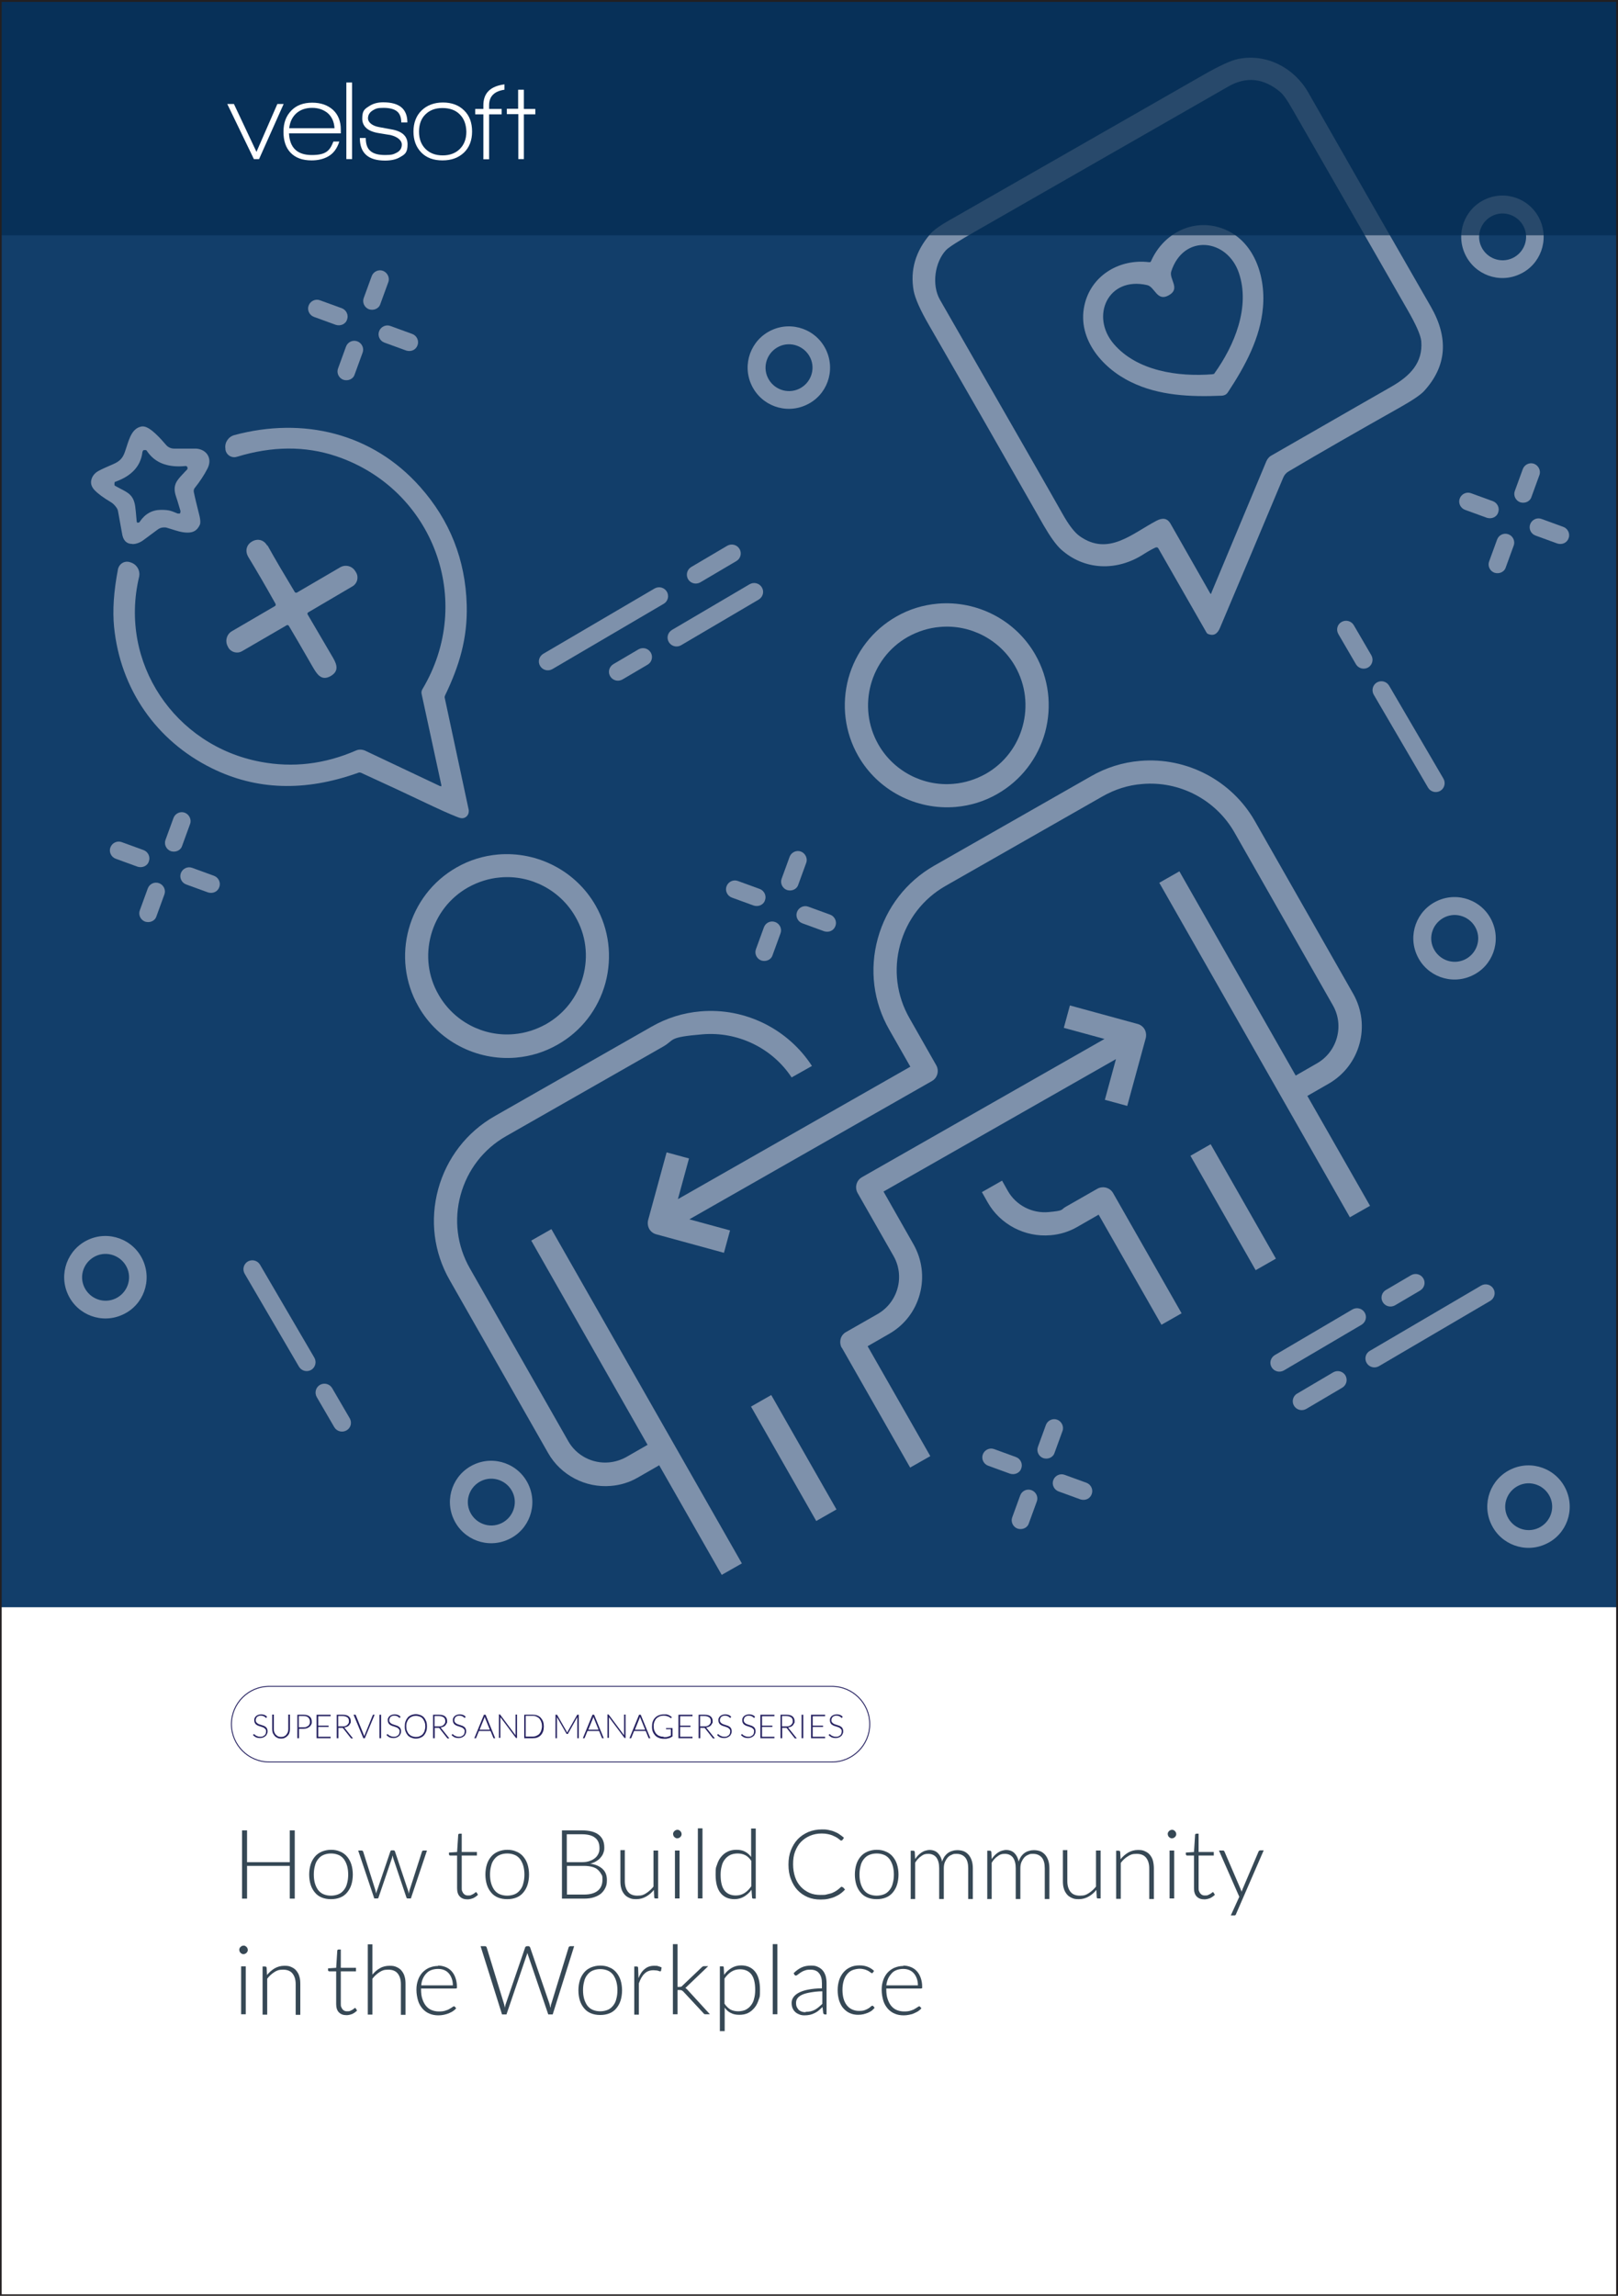 <svg xmlns="http://www.w3.org/2000/svg" id="Artwork" viewBox="0 0 875 1241"><defs><style> .st0 { fill: #042b50; opacity: .7; } .st1 { fill: #fff; } .st2 { fill: #7e91ab; } .st3 { fill: #123e6a; } .st4 { fill: #364855; } .st5 { isolation: isolate; } .st6 { fill: none; stroke: #231f20; stroke-miterlimit: 10; stroke-width: 1px; } .st7 { fill: #262261; } </style></defs><rect class="st1" width="875" height="1241.3"></rect><rect class="st3" width="875" height="868.8"></rect><g><path class="st2" d="M744.6,368.9c2.3-1.3,5.2-.6,6.6,1.7l29.4,50.3c1.3,2.3.6,5.2-1.7,6.6-2.3,1.3-5.2.6-6.6-1.7l-29.4-50.3c-1.3-2.3-.6-5.2,1.7-6.6Z"></path><path class="st2" d="M725.5,336.2c2.3-1.3,5.2-.6,6.6,1.7l9.5,16.3c1.3,2.3.6,5.2-1.7,6.6-2.3,1.3-5.2.6-6.6-1.7l-9.5-16.3c-1.4-2.4-.6-5.3,1.7-6.6Z"></path></g><g><path class="st2" d="M168.3,740.5c-2.3,1.3-5.2.6-6.6-1.7l-29.4-50.3c-1.3-2.3-.6-5.2,1.7-6.6,2.3-1.3,5.2-.6,6.6,1.7l29.4,50.3c1.3,2.3.6,5.2-1.7,6.6Z"></path><path class="st2" d="M187.4,773.2c-2.3,1.3-5.2.6-6.6-1.7l-9.5-16.3c-1.3-2.3-.6-5.2,1.7-6.6,2.3-1.3,5.2-.6,6.6,1.7l9.5,16.3c1.4,2.4.6,5.3-1.7,6.6Z"></path></g><g><path class="st2" d="M807.8,279.7c-1.1.5-2.4.6-3.7.2l-11.8-4.3c-2.5-.9-3.8-3.7-2.9-6.1.9-2.5,3.7-3.8,6.1-2.9l11.8,4.3c2.5.9,3.8,3.7,2.9,6.1-.4,1.3-1.3,2.2-2.4,2.7Z"></path><path class="st2" d="M845.9,293.6c-1.1.5-2.4.6-3.7.2l-11.8-4.3c-2.5-.9-3.8-3.7-2.9-6.1.9-2.5,3.7-3.8,6.1-2.9l11.8,4.3c2.5.9,3.8,3.7,2.9,6.1-.4,1.2-1.3,2.2-2.4,2.7Z"></path><path class="st2" d="M811.9,309.4c-1.1.5-2.4.6-3.7.2-2.5-.9-3.8-3.7-2.9-6.1l4.3-11.8c.9-2.5,3.6-3.8,6.1-2.9s3.8,3.7,2.9,6.1l-4.3,11.8c-.4,1.3-1.3,2.2-2.4,2.7Z"></path><path class="st2" d="M825.8,271.3c-1.1.5-2.4.6-3.7.2-2.5-.9-3.8-3.7-2.9-6.1l4.3-11.8c.9-2.5,3.7-3.8,6.1-2.9s3.8,3.7,2.9,6.1l-4.3,11.8c-.4,1.3-1.3,2.2-2.4,2.7Z"></path></g><g><path class="st2" d="M549.9,796.4c-1.1.5-2.4.6-3.7.2l-11.8-4.3c-2.5-.9-3.8-3.7-2.9-6.1.9-2.5,3.7-3.8,6.1-2.9l11.8,4.3c2.5.9,3.8,3.7,2.9,6.1-.4,1.3-1.3,2.2-2.4,2.7Z"></path><path class="st2" d="M588,810.3c-1.1.5-2.4.6-3.7.2l-11.8-4.3c-2.5-.9-3.8-3.7-2.9-6.1.9-2.5,3.7-3.8,6.1-2.9l11.8,4.3c2.5.9,3.8,3.7,2.9,6.1-.4,1.2-1.3,2.2-2.4,2.7Z"></path><path class="st2" d="M554,826.1c-1.1.5-2.4.6-3.7.2-2.5-.9-3.8-3.7-2.9-6.1l4.3-11.8c.9-2.5,3.6-3.8,6.1-2.9s3.8,3.7,2.9,6.1l-4.3,11.8c-.4,1.3-1.3,2.2-2.4,2.7Z"></path><path class="st2" d="M567.9,788c-1.1.5-2.4.6-3.7.2-2.5-.9-3.8-3.7-2.9-6.1l4.3-11.8c.9-2.5,3.7-3.8,6.1-2.9s3.8,3.7,2.9,6.1l-4.3,11.8c-.4,1.3-1.3,2.2-2.4,2.7Z"></path></g><g><path class="st2" d="M411.3,489.3c-1.1.5-2.4.6-3.7.2l-11.8-4.3c-2.5-.9-3.8-3.7-2.9-6.1.9-2.5,3.7-3.8,6.1-2.9l11.8,4.3c2.5.9,3.8,3.7,2.9,6.1-.4,1.3-1.3,2.2-2.4,2.7Z"></path><path class="st2" d="M449.4,503.2c-1.1.5-2.4.6-3.7.2l-11.8-4.3c-2.5-.9-3.8-3.7-2.9-6.1.9-2.5,3.7-3.8,6.1-2.9l11.8,4.3c2.5.9,3.8,3.7,2.9,6.1-.4,1.2-1.3,2.2-2.4,2.7Z"></path><path class="st2" d="M415.4,519c-1.1.5-2.4.6-3.7.2-2.5-.9-3.8-3.7-2.9-6.1l4.3-11.8c.9-2.5,3.6-3.8,6.1-2.9s3.8,3.7,2.9,6.1l-4.3,11.8c-.4,1.3-1.3,2.2-2.4,2.7Z"></path><path class="st2" d="M429.3,480.9c-1.1.5-2.4.6-3.7.2-2.5-.9-3.8-3.7-2.9-6.1l4.3-11.8c.9-2.5,3.7-3.8,6.1-2.9s3.8,3.7,2.9,6.1l-4.3,11.8c-.4,1.3-1.3,2.2-2.4,2.7Z"></path></g><g><path class="st2" d="M78.1,468.3c-1.1.5-2.4.6-3.7.2l-11.8-4.3c-2.5-.9-3.8-3.7-2.9-6.1.9-2.5,3.7-3.8,6.1-2.9l11.8,4.3c2.5.9,3.8,3.7,2.9,6.1-.4,1.3-1.3,2.2-2.4,2.7Z"></path><path class="st2" d="M116.2,482.2c-1.1.5-2.4.6-3.7.2l-11.8-4.3c-2.5-.9-3.8-3.7-2.9-6.1.9-2.5,3.7-3.8,6.1-2.9l11.8,4.3c2.5.9,3.8,3.7,2.9,6.1-.4,1.2-1.3,2.2-2.4,2.7Z"></path><path class="st2" d="M82.2,498c-1.1.5-2.4.6-3.7.2-2.5-.9-3.8-3.7-2.9-6.1l4.3-11.8c.9-2.5,3.6-3.8,6.1-2.9s3.8,3.7,2.9,6.1l-4.3,11.8c-.4,1.3-1.3,2.2-2.4,2.7Z"></path><path class="st2" d="M96.1,459.9c-1.1.5-2.4.6-3.7.2-2.5-.9-3.8-3.7-2.9-6.1l4.3-11.8c.9-2.5,3.7-3.8,6.1-2.9s3.8,3.7,2.9,6.1l-4.3,11.8c-.4,1.3-1.3,2.2-2.4,2.7Z"></path></g><g><path class="st2" d="M185.3,175.4c-1.1.5-2.4.6-3.7.2l-11.8-4.3c-2.5-.9-3.8-3.7-2.9-6.1.9-2.5,3.7-3.8,6.1-2.9l11.8,4.3c2.5.9,3.8,3.7,2.9,6.1-.4,1.3-1.3,2.2-2.4,2.7Z"></path><path class="st2" d="M223.4,189.3c-1.1.5-2.4.6-3.7.2l-11.8-4.3c-2.5-.9-3.8-3.7-2.9-6.1.9-2.5,3.7-3.8,6.1-2.9l11.8,4.3c2.5.9,3.8,3.7,2.9,6.1-.4,1.2-1.3,2.2-2.4,2.7Z"></path><path class="st2" d="M189.4,205.1c-1.1.5-2.4.6-3.7.2-2.5-.9-3.8-3.7-2.9-6.1l4.3-11.8c.9-2.5,3.6-3.8,6.1-2.9s3.8,3.7,2.9,6.1l-4.3,11.8c-.4,1.3-1.3,2.2-2.4,2.7Z"></path><path class="st2" d="M203.3,167c-1.1.5-2.4.6-3.7.2-2.5-.9-3.8-3.7-2.9-6.1l4.3-11.8c.9-2.5,3.7-3.8,6.1-2.9s3.8,3.7,2.9,6.1l-4.3,11.8c-.4,1.3-1.3,2.2-2.4,2.7Z"></path></g><path class="st2" d="M436,218.9c-11.1,5.2-24.4.4-29.6-10.8-5.2-11.1-.4-24.4,10.8-29.6,11.1-5.2,24.4-.4,29.6,10.8,5.2,11.2.4,24.5-10.8,29.6ZM421.3,187.3c-6.3,3-9.1,10.5-6.1,16.8s10.5,9.1,16.9,6.1c6.3-3,9.1-10.5,6.1-16.8-3-6.3-10.6-9.1-16.9-6.1Z"></path><path class="st2" d="M66.4,710.6c-11.1,5.2-24.4.4-29.6-10.8-5.2-11.1-.4-24.4,10.8-29.6,11.1-5.2,24.4-.4,29.6,10.8,5.2,11.2.4,24.5-10.8,29.6ZM51.7,679c-6.3,3-9.1,10.5-6.1,16.8s10.5,9.1,16.9,6.1c6.3-3,9.1-10.5,6.1-16.8-3-6.3-10.6-9.1-16.9-6.1Z"></path><path class="st2" d="M275,832.1c-11.1,5.2-24.4.4-29.6-10.8-5.2-11.1-.4-24.4,10.8-29.6,11.1-5.2,24.4-.4,29.6,10.8,5.2,11.2.4,24.5-10.8,29.6ZM260.3,800.5c-6.3,3-9.1,10.5-6.1,16.8s10.5,9.1,16.9,6.1c6.3-3,9.1-10.5,6.1-16.8-3-6.3-10.6-9.1-16.9-6.1Z"></path><path class="st2" d="M836,834.6c-11.1,5.2-24.4.4-29.6-10.8-5.2-11.1-.4-24.4,10.8-29.6,11.1-5.2,24.4-.4,29.6,10.8,5.2,11.2.4,24.5-10.8,29.6ZM821.3,803c-6.3,3-9.1,10.5-6.1,16.8s10.5,9.1,16.9,6.1c6.3-3,9.1-10.5,6.1-16.8-3-6.3-10.6-9.1-16.9-6.1Z"></path><path class="st2" d="M796,527.4c-11.1,5.2-24.4.4-29.6-10.8-5.2-11.1-.4-24.4,10.8-29.6,11.1-5.2,24.4-.4,29.6,10.8,5.2,11.2.4,24.5-10.8,29.6ZM781.3,495.8c-6.3,3-9.1,10.5-6.1,16.8s10.5,9.1,16.9,6.1c6.3-3,9.1-10.5,6.1-16.8-3-6.3-10.6-9.1-16.9-6.1Z"></path><path class="st2" d="M821.9,148.2c-11.1,5.2-24.4.4-29.6-10.8-5.2-11.1-.4-24.4,10.8-29.6,11.1-5.2,24.4-.4,29.6,10.8,5.2,11.2.4,24.5-10.8,29.6ZM807.2,116.6c-6.3,3-9.1,10.5-6.1,16.8s10.5,9.1,16.9,6.1c6.3-3,9.1-10.5,6.1-16.8-3-6.3-10.6-9.1-16.9-6.1Z"></path><g><path class="st2" d="M740.8,730.2l60.2-35.3c2.3-1.3,5.2-.6,6.6,1.7s.6,5.2-1.7,6.6l-60.2,35.3c-2.3,1.3-5.2.6-6.6-1.7s-.6-5.3,1.7-6.6Z"></path><path class="st2" d="M701.5,753.3l19.5-11.5c2.3-1.3,5.2-.6,6.6,1.7,1.3,2.3.6,5.2-1.7,6.6l-19.5,11.5c-2.3,1.3-5.2.6-6.6-1.7s-.6-5.3,1.7-6.6Z"></path><path class="st2" d="M689.4,732.5l42-24.7c2.3-1.3,5.2-.6,6.6,1.7s.6,5.2-1.7,6.6l-42,24.7c-2.3,1.3-5.2.6-6.6-1.7s-.6-5.2,1.7-6.6Z"></path><path class="st2" d="M749.5,697.3l13.6-8c2.3-1.3,5.2-.6,6.6,1.7s.6,5.2-1.7,6.6l-13.6,8c-2.3,1.3-5.2.6-6.6-1.7s-.6-5.3,1.7-6.6Z"></path></g><g><path class="st2" d="M358.9,326.4l-60.2,35.3c-2.3,1.3-5.2.6-6.6-1.7s-.6-5.2,1.7-6.6l60.2-35.3c2.3-1.3,5.2-.6,6.6,1.7s.6,5.3-1.7,6.6Z"></path><path class="st2" d="M398.2,303.3l-19.5,11.5c-2.3,1.3-5.2.6-6.6-1.7-1.3-2.3-.6-5.2,1.7-6.6l19.5-11.5c2.3-1.3,5.2-.6,6.6,1.7s.6,5.3-1.7,6.6Z"></path><path class="st2" d="M410.3,324.1l-42,24.7c-2.3,1.3-5.2.6-6.6-1.7s-.6-5.2,1.7-6.6l42-24.7c2.3-1.3,5.2-.6,6.6,1.7s.6,5.2-1.7,6.6Z"></path><path class="st2" d="M350.2,359.3l-13.6,8c-2.3,1.3-5.2.6-6.6-1.7s-.6-5.2,1.7-6.6l13.6-8c2.3-1.3,5.2-.6,6.6,1.7s.6,5.3-1.7,6.6Z"></path></g><g><path class="st2" d="M625,295.9c-1.9.9-4.1,2.1-6.6,3.7-14.4,9.3-32,8.8-44.7-2.7-2.6-2.4-5.7-6.7-9.3-12.9-24.6-43.2-45.3-79.3-62.1-108.4-4.7-8.1-7.4-14.3-8.2-18.4-2-11.2,1-21.3,8.8-30.5,3.3-3.9,9.8-7.2,15-10.2,74.8-42.8,119-68.1,132.7-75.9,8.9-5.1,15.4-8.1,19.4-8.8,15.1-2.9,29.9,4.9,37.5,18.2,22.9,40.2,45,78.8,66.3,115.8,9.7,16.9,8.6,32.1-3.6,45.5-1.9,2.1-6.2,5-12.9,8.8-22.9,12.9-43,24.4-60.4,34.7-1.4.8-2.4,2-3,3.5-13.3,31.7-24.7,58.8-34.2,81.2-1.4,3.3-3.5,4.4-6.4,3.2-.3-.1-.6-.4-.8-.7l-26.1-45.6c-.3-.5-.9-.7-1.4-.4ZM655,320.7l29.8-71.3c.6-1.4,1.6-2.6,3-3.3,40.1-23,61.6-35.4,64.5-37,10.2-5.8,17.3-13,16.3-24.7-.3-3.2-2.8-8.9-7.6-17.2-20.3-35.4-41.1-71.7-62.4-108.7-2.6-4.6-4.7-7.5-6.4-8.9-8.9-7.4-18.3-8.4-28-2.8-56.5,32.4-102.1,58.4-136.6,78.2-9.3,5.3-14.6,8.7-16,10.2-6,6.4-7.9,18.7-3.3,26.8,38.6,67.2,60.6,105.6,66.1,115.4,3.5,6.3,6.7,10.5,9.6,12.5,15.4,10.8,28.1-1.4,41.4-8.4,3.4-1.8,5.9-1.3,7.5,1.4,1.6,2.8,8.8,15.4,21.6,37.9,0,.2.3.2.5.1,0,0,.1,0,.1-.2Z"></path><path class="st2" d="M622,141.7c.2-.1.4-.3.5-.6,6.3-14.2,21.2-22.6,36.4-18.3,18.4,5.2,25.7,25.2,24.1,43.3-1.4,16.6-9.7,31.9-18.8,45.7-.5.8-1,1.3-1.6,1.6s-1.3.5-2.2.5c-16.5.7-33.8,0-48.8-7.4-16.3-7.9-29.8-24.5-24.8-42.9,4.1-15.2,19-23.7,34.4-21.9.3,0,.6,0,.7,0ZM656.4,202.2c.2-.1.3-.2.3-.3,10.9-15.2,19.5-35.9,13.3-54.3-6.3-18.7-29.9-21.4-36.6-.9-1.3,4.2,5.2,9.3-1.3,12.9-6.5,3.7-7.5-4.6-11.8-5.5-21.1-4.8-30.8,16.8-18,31.8,12.6,14.7,34.9,17.9,53.5,16.4,0,0,.2,0,.4-.2Z"></path></g><rect class="st0" width="875" height="127.2"></rect><rect class="st6" x=".4" y=".5" width="874.1" height="1240.2"></rect><path class="st7" d="M449.9,952.7H145.6c-11.4,0-20.7-9.3-20.7-20.7s9.3-20.7,20.7-20.7h304.3c11.4,0,20.7,9.3,20.7,20.7s-9.3,20.7-20.7,20.7ZM145.6,911.8c-11.1,0-20.2,9.1-20.2,20.2s9.1,20.2,20.2,20.2h304.3c11.1,0,20.2-9.1,20.2-20.2s-9.1-20.2-20.2-20.2H145.6Z"></path><g><path class="st7" d="M144.1,928.4c0,.1-.1.2-.2.2s-.2,0-.3-.2c-.1-.1-.3-.2-.5-.4-.2-.1-.5-.3-.8-.4-.3-.1-.7-.2-1.2-.2s-.9,0-1.2.2c-.4.1-.6.3-.9.5-.2.2-.4.5-.5.8-.1.3-.2.6-.2.9s0,.8.3,1.1c.2.3.4.5.7.7.3.2.6.4,1,.5.4.1.8.3,1.2.4.4.1.8.3,1.2.4.4.2.7.4,1,.6s.5.5.7.9c.2.4.3.8.3,1.3s0,1-.3,1.5c-.2.5-.4.9-.8,1.2-.3.3-.8.6-1.3.8-.5.2-1.1.3-1.7.3s-1.6-.1-2.2-.4-1.1-.7-1.6-1.2l.3-.4c0,0,.2-.1.3-.1s.1,0,.2.1c0,0,.2.2.3.3.1.1.3.2.4.3.2.1.4.2.6.3.2.1.5.2.8.3.3,0,.6.1,1,.1s1,0,1.4-.2.7-.4,1-.6c.3-.3.5-.6.6-.9.1-.4.2-.8.2-1.2s0-.8-.3-1.1c-.2-.3-.4-.5-.7-.7-.3-.2-.6-.4-1-.5-.4-.1-.8-.3-1.2-.4s-.8-.3-1.2-.4c-.4-.2-.7-.4-1-.6-.3-.2-.5-.5-.7-.9-.2-.4-.3-.8-.3-1.4s0-.8.2-1.2c.2-.4.4-.7.7-1,.3-.3.7-.5,1.2-.7s1-.3,1.6-.3,1.3.1,1.8.3c.5.2,1,.5,1.4,1l-.2.4Z"></path><path class="st7" d="M152,938.9c.6,0,1.2-.1,1.6-.3s.9-.5,1.2-.9.6-.8.8-1.3c.2-.5.3-1.1.3-1.7v-7.9h.9v7.9c0,.7-.1,1.4-.3,2-.2.6-.5,1.1-1,1.6s-.9.8-1.5,1.1-1.3.4-2,.4-1.4-.1-2-.4-1.1-.6-1.5-1.1-.7-1-1-1.6c-.2-.6-.3-1.3-.3-2v-7.9h.9v7.9c0,.6,0,1.1.3,1.7.2.5.4,1,.8,1.3s.7.7,1.2.9c.5.2,1,.3,1.6.3Z"></path><path class="st7" d="M161.7,934.5v5.1h-.9v-12.7h3.3c1.5,0,2.6.3,3.4,1,.8.7,1.1,1.6,1.1,2.8s-.1,1.1-.3,1.5-.5.9-.9,1.2-.9.6-1.4.8c-.6.2-1.2.3-1.9.3h-2.4ZM161.7,933.7h2.4c.6,0,1.1,0,1.5-.2.4-.2.8-.4,1.1-.6s.5-.6.7-1,.2-.8.2-1.2c0-1-.3-1.7-.9-2.3s-1.5-.8-2.7-.8h-2.4v6.1Z"></path><path class="st7" d="M178.8,926.9v.8h-6.7v5.1h5.6v.7h-5.6v5.3h6.7v.8h-7.6v-12.7h7.6Z"></path><path class="st7" d="M183,933.8v5.8h-.9v-12.7h3.2c1.5,0,2.6.3,3.3.9.7.6,1.1,1.4,1.1,2.5s0,.9-.3,1.3c-.2.4-.4.8-.7,1.1-.3.3-.7.6-1.1.7-.4.2-.9.3-1.5.4.1,0,.3.2.4.4l4.4,5.5h-.8c0,0-.2,0-.2,0s-.1,0-.2-.2l-4.1-5.2c-.1-.1-.2-.2-.3-.3-.1,0-.3,0-.5,0h-1.7ZM183,933.2h2.2c.6,0,1.1,0,1.5-.2.4-.1.8-.3,1.1-.6s.5-.6.7-.9c.2-.4.2-.8.2-1.2,0-.9-.3-1.6-.9-2-.6-.4-1.5-.7-2.6-.7h-2.3v5.6Z"></path><path class="st7" d="M191.4,926.9h.7c0,0,.2,0,.2,0,0,0,0,.1.1.2l4.3,10.6c.1.3.2.6.3.9,0-.3.2-.6.3-.9l4.3-10.6c0,0,0-.1.1-.2,0,0,.1,0,.2,0h.7l-5.3,12.7h-.8l-5.3-12.7Z"></path><path class="st7" d="M206.1,939.6h-.9v-12.7h.9v12.7Z"></path><path class="st7" d="M216.3,928.4c0,.1-.1.2-.2.2s-.2,0-.3-.2c-.1-.1-.3-.2-.5-.4-.2-.1-.5-.3-.8-.4-.3-.1-.7-.2-1.2-.2s-.9,0-1.2.2c-.4.1-.6.3-.9.5-.2.2-.4.5-.5.8-.1.3-.2.6-.2.9s0,.8.3,1.1c.2.3.4.5.7.7.3.2.6.4,1,.5.4.1.8.3,1.2.4.4.1.8.3,1.2.4.4.2.7.4,1,.6s.5.5.7.9c.2.4.3.8.3,1.3s0,1-.3,1.5c-.2.5-.4.9-.8,1.2-.3.3-.8.6-1.3.8-.5.2-1.1.3-1.7.3s-1.6-.1-2.2-.4-1.1-.7-1.6-1.2l.3-.4c0,0,.2-.1.3-.1s.1,0,.2.1c0,0,.2.2.3.3.1.1.3.2.4.3.2.1.4.2.6.3.2.1.5.2.8.3.3,0,.6.1,1,.1s1,0,1.4-.2.7-.4,1-.6c.3-.3.5-.6.6-.9.1-.4.2-.8.2-1.2s0-.8-.3-1.1c-.2-.3-.4-.5-.7-.7-.3-.2-.6-.4-1-.5-.4-.1-.8-.3-1.2-.4s-.8-.3-1.2-.4c-.4-.2-.7-.4-1-.6-.3-.2-.5-.5-.7-.9-.2-.4-.3-.8-.3-1.4s0-.8.2-1.2c.2-.4.4-.7.7-1,.3-.3.7-.5,1.2-.7s1-.3,1.6-.3,1.3.1,1.8.3c.5.2,1,.5,1.4,1l-.2.4Z"></path><path class="st7" d="M230.9,933.2c0,1-.1,1.9-.4,2.7s-.7,1.5-1.2,2.1-1.2,1-1.9,1.3c-.7.3-1.6.5-2.5.5s-1.7-.2-2.5-.5c-.7-.3-1.4-.7-1.9-1.3-.5-.6-.9-1.3-1.2-2.1-.3-.8-.4-1.7-.4-2.7s.1-1.9.4-2.7c.3-.8.7-1.5,1.2-2.1.5-.6,1.2-1,1.9-1.3.7-.3,1.6-.5,2.5-.5s1.7.2,2.5.5c.7.3,1.4.7,1.9,1.3.5.6.9,1.3,1.2,2.1.3.8.4,1.7.4,2.7ZM230,933.2c0-.9-.1-1.7-.4-2.4s-.6-1.3-1-1.8c-.4-.5-1-.9-1.6-1.1s-1.3-.4-2.1-.4-1.4.1-2.1.4-1.2.6-1.6,1.1c-.5.5-.8,1.1-1.1,1.8s-.4,1.5-.4,2.4.1,1.7.4,2.4.6,1.3,1.1,1.8,1,.9,1.6,1.1,1.3.4,2.1.4,1.5-.1,2.1-.4,1.2-.6,1.6-1.1c.4-.5.8-1.1,1-1.8s.4-1.5.4-2.4Z"></path><path class="st7" d="M235.1,933.8v5.8h-.9v-12.7h3.2c1.5,0,2.6.3,3.3.9.7.6,1.1,1.4,1.1,2.5s0,.9-.3,1.3c-.2.4-.4.8-.7,1.1-.3.3-.7.6-1.1.7-.4.2-.9.3-1.5.4.1,0,.3.2.4.4l4.4,5.5h-.8c0,0-.2,0-.2,0s-.1,0-.2-.2l-4.1-5.2c-.1-.1-.2-.2-.3-.3-.1,0-.3,0-.5,0h-1.7ZM235.1,933.2h2.2c.6,0,1.1,0,1.5-.2.4-.1.8-.3,1.1-.6s.5-.6.7-.9c.2-.4.2-.8.2-1.2,0-.9-.3-1.6-.9-2-.6-.4-1.5-.7-2.6-.7h-2.3v5.6Z"></path><path class="st7" d="M251.5,928.4c0,.1-.1.2-.2.2s-.2,0-.3-.2c-.1-.1-.3-.2-.5-.4-.2-.1-.5-.3-.8-.4-.3-.1-.7-.2-1.2-.2s-.9,0-1.2.2c-.4.1-.6.3-.9.5-.2.2-.4.5-.5.8-.1.3-.2.6-.2.9s0,.8.3,1.1c.2.3.4.5.7.7.3.2.6.4,1,.5.4.1.8.3,1.2.4.4.1.8.3,1.2.4.4.2.7.4,1,.6s.5.5.7.9c.2.4.3.8.3,1.3s0,1-.3,1.5c-.2.5-.4.9-.8,1.2-.3.3-.8.6-1.3.8-.5.2-1.1.3-1.7.3s-1.6-.1-2.2-.4-1.1-.7-1.6-1.2l.3-.4c0,0,.2-.1.3-.1s.1,0,.2.1c0,0,.2.2.3.3.1.1.3.2.4.3.2.1.4.2.6.3.2.1.5.2.8.3.3,0,.6.1,1,.1s1,0,1.4-.2.7-.4,1-.6c.3-.3.5-.6.6-.9.1-.4.2-.8.2-1.2s0-.8-.3-1.1c-.2-.3-.4-.5-.7-.7-.3-.2-.6-.4-1-.5-.4-.1-.8-.3-1.2-.4s-.8-.3-1.2-.4c-.4-.2-.7-.4-1-.6-.3-.2-.5-.5-.7-.9-.2-.4-.3-.8-.3-1.4s0-.8.2-1.2c.2-.4.4-.7.7-1,.3-.3.7-.5,1.2-.7s1-.3,1.6-.3,1.3.1,1.8.3c.5.2,1,.5,1.4,1l-.2.4Z"></path><path class="st7" d="M267.8,939.6h-.7c0,0-.2,0-.2,0,0,0,0-.1-.1-.2l-1.5-3.7h-6.3l-1.5,3.7c0,0,0,.1-.1.2,0,0-.1,0-.2,0h-.7l5.2-12.7h.9l5.2,12.7ZM259.2,935h5.7l-2.6-6.4c0-.1,0-.2-.1-.3s0-.3-.1-.4c0,.1,0,.3-.1.4,0,.1,0,.2-.1.4l-2.6,6.4Z"></path><path class="st7" d="M270.4,926.9s0,0,.2.1l8.2,11c0-.2,0-.4,0-.5v-10.7h.8v12.7h-.4c-.1,0-.2,0-.3-.2l-8.3-11.1c0,.2,0,.4,0,.5v10.7h-.8v-12.7h.4c0,0,.1,0,.2,0Z"></path><path class="st7" d="M294.1,933.2c0,1-.1,1.9-.4,2.7s-.7,1.5-1.2,2c-.5.6-1.2,1-1.9,1.3-.7.3-1.6.4-2.5.4h-4.6v-12.7h4.6c.9,0,1.7.1,2.5.4.7.3,1.4.7,1.9,1.3.5.6.9,1.2,1.2,2s.4,1.7.4,2.6ZM293.1,933.2c0-.9-.1-1.7-.4-2.4-.2-.7-.6-1.3-1-1.8-.4-.5-1-.8-1.6-1.1-.6-.3-1.3-.4-2.1-.4h-3.7v11.2h3.7c.8,0,1.5-.1,2.1-.4.6-.3,1.2-.6,1.6-1.1.4-.5.8-1.1,1-1.8.2-.7.4-1.5.4-2.4Z"></path><path class="st7" d="M306.9,936.4c0,0,0-.2.1-.3,0,0,0-.2.1-.3l5-8.8c0,0,0-.1.1-.1,0,0,.1,0,.2,0h.6v12.7h-.8v-10.9c0-.2,0-.3,0-.5l-5,8.9c0,.2-.2.2-.4.2h-.1c-.1,0-.3,0-.4-.2l-5.1-8.9c0,.2,0,.3,0,.5v10.9h-.8v-12.7h.6c0,0,.2,0,.2,0,0,0,.1,0,.1.1l5.1,8.9c0,.2.2.3.2.5Z"></path><path class="st7" d="M326.5,939.6h-.7c0,0-.2,0-.2,0,0,0,0-.1-.1-.2l-1.5-3.7h-6.3l-1.5,3.7c0,0,0,.1-.1.2,0,0-.1,0-.2,0h-.7l5.2-12.7h.9l5.2,12.7ZM318,935h5.7l-2.6-6.4c0-.1,0-.2-.1-.3s0-.3-.1-.4c0,.1,0,.3-.1.4,0,.1,0,.2-.1.4l-2.6,6.4Z"></path><path class="st7" d="M329.1,926.9s0,0,.2.1l8.2,11c0-.2,0-.4,0-.5v-10.7h.8v12.7h-.4c-.1,0-.2,0-.3-.2l-8.3-11.1c0,.2,0,.4,0,.5v10.7h-.8v-12.7h.4c0,0,.1,0,.2,0Z"></path><path class="st7" d="M351.7,939.6h-.7c0,0-.2,0-.2,0,0,0,0-.1-.1-.2l-1.5-3.7h-6.3l-1.5,3.7c0,0,0,.1-.1.2,0,0-.1,0-.2,0h-.7l5.2-12.7h.9l5.2,12.7ZM343.2,935h5.7l-2.6-6.4c0-.1,0-.2-.1-.3s0-.3-.1-.4c0,.1,0,.3-.1.4,0,.1,0,.2-.1.4l-2.6,6.4Z"></path><path class="st7" d="M358.9,939c.4,0,.8,0,1.2,0s.7-.1,1-.2.6-.2.9-.3c.3-.1.6-.3.8-.4v-3.4h-2.4c0,0-.1,0-.2,0s0,0,0-.1v-.5h3.5v4.5c-.3.2-.6.4-1,.6-.3.2-.7.3-1.1.4-.4.1-.8.2-1.3.3-.4,0-.9,0-1.5,0-.9,0-1.8-.2-2.5-.5-.8-.3-1.4-.7-2-1.3-.5-.6-1-1.3-1.3-2.1-.3-.8-.4-1.7-.4-2.7s.1-1.9.4-2.7c.3-.8.7-1.5,1.3-2.1.6-.6,1.2-1,2-1.3.8-.3,1.7-.5,2.7-.5s.9,0,1.3,0c.4,0,.8.2,1.1.3s.7.3,1,.5c.3.2.6.4.9.7l-.2.4c0,0-.1.1-.2.1s-.1,0-.2,0c0,0-.2-.1-.4-.3s-.4-.3-.7-.4c-.3-.1-.7-.3-1.1-.4s-1-.2-1.6-.2-1.6.1-2.2.4c-.7.3-1.2.6-1.7,1.1-.5.5-.8,1.1-1.1,1.8s-.4,1.5-.4,2.4.1,1.7.4,2.4c.3.7.6,1.3,1.1,1.8.5.5,1,.9,1.7,1.1.7.3,1.4.4,2.2.4Z"></path><path class="st7" d="M374.5,926.9v.8h-6.7v5.1h5.6v.7h-5.6v5.3h6.7v.8h-7.6v-12.7h7.6Z"></path><path class="st7" d="M378.7,933.8v5.8h-.9v-12.7h3.2c1.5,0,2.6.3,3.3.9.7.6,1.1,1.4,1.1,2.5s0,.9-.3,1.3c-.2.4-.4.8-.7,1.1-.3.3-.7.6-1.1.7-.4.2-.9.3-1.5.4.1,0,.3.2.4.4l4.4,5.5h-.8c0,0-.2,0-.2,0s-.1,0-.2-.2l-4.1-5.2c-.1-.1-.2-.2-.3-.3-.1,0-.3,0-.5,0h-1.7ZM378.7,933.2h2.2c.6,0,1.1,0,1.5-.2.4-.1.8-.3,1.1-.6s.5-.6.7-.9c.2-.4.2-.8.2-1.2,0-.9-.3-1.6-.9-2-.6-.4-1.5-.7-2.6-.7h-2.3v5.6Z"></path><path class="st7" d="M395.1,928.4c0,.1-.1.2-.2.2s-.2,0-.3-.2c-.1-.1-.3-.2-.5-.4-.2-.1-.5-.3-.8-.4-.3-.1-.7-.2-1.2-.2s-.9,0-1.2.2c-.4.1-.6.3-.9.5-.2.2-.4.5-.5.8-.1.3-.2.6-.2.9s0,.8.3,1.1c.2.3.4.5.7.7.3.2.6.4,1,.5.4.1.8.3,1.2.4.4.1.8.3,1.2.4.4.2.7.4,1,.6s.5.5.7.9c.2.4.3.8.3,1.3s0,1-.3,1.5c-.2.5-.4.9-.8,1.2-.3.3-.8.6-1.3.8-.5.2-1.1.3-1.7.3s-1.6-.1-2.2-.4-1.1-.7-1.6-1.2l.3-.4c0,0,.2-.1.3-.1s.1,0,.2.1c0,0,.2.2.3.3.1.1.3.2.4.3.2.1.4.2.6.3.2.1.5.2.8.3.3,0,.6.1,1,.1s1,0,1.4-.2.7-.4,1-.6c.3-.3.5-.6.6-.9.1-.4.2-.8.2-1.2s0-.8-.3-1.1c-.2-.3-.4-.5-.7-.7-.3-.2-.6-.4-1-.5-.4-.1-.8-.3-1.2-.4s-.8-.3-1.2-.4c-.4-.2-.7-.4-1-.6-.3-.2-.5-.5-.7-.9-.2-.4-.3-.8-.3-1.4s0-.8.2-1.2c.2-.4.4-.7.7-1,.3-.3.7-.5,1.2-.7s1-.3,1.6-.3,1.3.1,1.8.3c.5.2,1,.5,1.4,1l-.2.4Z"></path><path class="st7" d="M408,928.4c0,.1-.1.2-.2.2s-.2,0-.3-.2c-.1-.1-.3-.2-.5-.4-.2-.1-.5-.3-.8-.4-.3-.1-.7-.2-1.2-.2s-.9,0-1.2.2c-.4.1-.6.3-.9.5-.2.2-.4.5-.5.8-.1.3-.2.6-.2.9s0,.8.3,1.1c.2.3.4.5.7.7.3.2.6.4,1,.5.4.1.8.3,1.2.4.4.1.8.3,1.2.4.4.2.7.4,1,.6s.5.5.7.9c.2.4.3.8.3,1.3s0,1-.3,1.5c-.2.5-.4.9-.8,1.2-.3.3-.8.6-1.3.8-.5.2-1.1.3-1.7.3s-1.6-.1-2.2-.4-1.1-.7-1.6-1.2l.3-.4c0,0,.2-.1.3-.1s.1,0,.2.1c0,0,.2.2.3.3.1.1.3.2.4.3.2.1.4.2.6.3.2.1.5.2.8.3.3,0,.6.1,1,.1s1,0,1.4-.2.7-.4,1-.6c.3-.3.5-.6.6-.9.1-.4.2-.8.2-1.2s0-.8-.3-1.1c-.2-.3-.4-.5-.7-.7-.3-.2-.6-.4-1-.5-.4-.1-.8-.3-1.2-.4s-.8-.3-1.2-.4c-.4-.2-.7-.4-1-.6-.3-.2-.5-.5-.7-.9-.2-.4-.3-.8-.3-1.4s0-.8.2-1.2c.2-.4.4-.7.7-1,.3-.3.7-.5,1.2-.7s1-.3,1.6-.3,1.3.1,1.8.3c.5.2,1,.5,1.4,1l-.2.4Z"></path><path class="st7" d="M418.8,926.9v.8h-6.7v5.1h5.6v.7h-5.6v5.3h6.7v.8h-7.6v-12.7h7.6Z"></path><path class="st7" d="M423,933.8v5.8h-.9v-12.7h3.2c1.5,0,2.6.3,3.3.9.7.6,1.1,1.4,1.1,2.5s0,.9-.3,1.3c-.2.4-.4.8-.7,1.1-.3.3-.7.6-1.1.7-.4.2-.9.3-1.5.4.1,0,.3.2.4.4l4.4,5.5h-.8c0,0-.2,0-.2,0s-.1,0-.2-.2l-4.1-5.2c-.1-.1-.2-.2-.3-.3-.1,0-.3,0-.5,0h-1.7ZM423,933.2h2.2c.6,0,1.1,0,1.5-.2.4-.1.8-.3,1.1-.6s.5-.6.7-.9c.2-.4.2-.8.2-1.2,0-.9-.3-1.6-.9-2-.6-.4-1.5-.7-2.6-.7h-2.3v5.6Z"></path><path class="st7" d="M434.4,939.6h-.9v-12.7h.9v12.7Z"></path><path class="st7" d="M446.2,926.9v.8h-6.7v5.1h5.6v.7h-5.6v5.3h6.7v.8h-7.6v-12.7h7.6Z"></path><path class="st7" d="M455.4,928.4c0,.1-.1.2-.2.2s-.2,0-.3-.2c-.1-.1-.3-.2-.5-.4-.2-.1-.5-.3-.8-.4-.3-.1-.7-.2-1.2-.2s-.9,0-1.2.2c-.4.1-.6.3-.9.5-.2.2-.4.5-.5.8-.1.3-.2.6-.2.9s0,.8.3,1.1c.2.3.4.5.7.7.3.2.6.4,1,.5s.8.3,1.2.4c.4.1.8.3,1.2.4.4.2.7.4,1,.6.3.2.5.5.7.9.2.4.3.8.3,1.3s0,1-.3,1.5c-.2.5-.4.9-.8,1.2-.3.3-.8.6-1.3.8-.5.2-1.1.3-1.7.3s-1.6-.1-2.2-.4c-.6-.3-1.1-.7-1.6-1.2l.3-.4c0,0,.2-.1.3-.1s.1,0,.2.1c0,0,.2.2.3.3.1.1.3.2.4.3.2.1.4.2.6.3.2.1.5.2.8.3.3,0,.6.1,1,.1s1,0,1.4-.2.7-.4,1-.6c.3-.3.5-.6.6-.9.1-.4.2-.8.2-1.2s0-.8-.3-1.1c-.2-.3-.4-.5-.7-.7-.3-.2-.6-.4-1-.5s-.8-.3-1.2-.4-.8-.3-1.2-.4c-.4-.2-.7-.4-1-.6s-.5-.5-.7-.9-.3-.8-.3-1.4,0-.8.2-1.2c.2-.4.4-.7.7-1,.3-.3.7-.5,1.2-.7.5-.2,1-.3,1.6-.3s1.3.1,1.8.3c.5.2,1,.5,1.4,1l-.2.4Z"></path></g><g class="st5"><path class="st4" d="M159.4,1026.3h-2.7v-17.7h-23.1v17.7h-2.7v-36.9h2.7v17.2h23.1v-17.2h2.7v36.9Z"></path><path class="st4" d="M179,999.9c1.9,0,3.5.3,5,1,1.5.6,2.7,1.5,3.7,2.7,1,1.2,1.8,2.6,2.3,4.2s.8,3.5.8,5.5-.3,3.9-.8,5.5-1.3,3-2.3,4.2c-1,1.2-2.2,2.1-3.7,2.7s-3.1.9-5,.9-3.5-.3-5-.9c-1.5-.6-2.7-1.5-3.7-2.7-1-1.2-1.8-2.6-2.3-4.2-.5-1.6-.8-3.5-.8-5.5s.3-3.9.8-5.5c.5-1.6,1.3-3,2.3-4.2,1-1.2,2.3-2.1,3.7-2.7,1.5-.6,3.1-1,5-1ZM179,1024.7c1.5,0,2.9-.3,4.1-.8s2.1-1.3,2.9-2.3c.8-1,1.4-2.2,1.7-3.6.4-1.4.6-3,.6-4.7s-.2-3.3-.6-4.7c-.4-1.4-1-2.6-1.7-3.6-.8-1-1.7-1.8-2.9-2.3-1.2-.5-2.5-.8-4.1-.8s-2.9.3-4.1.8c-1.2.5-2.1,1.3-2.9,2.3-.8,1-1.4,2.2-1.7,3.6-.4,1.4-.6,3-.6,4.7s.2,3.3.6,4.7,1,2.6,1.7,3.6c.8,1,1.7,1.8,2.9,2.3,1.2.5,2.5.8,4.1.8Z"></path><path class="st4" d="M193.6,1000.3h1.9c.2,0,.4,0,.6.2.2.1.3.3.3.4l6.5,20.5c.1.4.2.8.3,1.1,0,.4.1.7.2,1.1,0-.4.2-.7.3-1.1.1-.4.2-.7.4-1.1l7-20.6c.1-.4.4-.6.7-.6h1c.4,0,.6.2.8.6l6.9,20.6c.3.8.5,1.5.6,2.3,0-.4.1-.7.2-1.1,0-.4.2-.8.3-1.2l6.6-20.5c.1-.4.4-.6.9-.6h1.8l-8.7,25.9h-1.8c-.3,0-.5-.2-.6-.5l-7.1-21.1c0-.3-.2-.5-.2-.8s-.1-.5-.2-.8c0,.3-.1.5-.2.8,0,.3-.1.5-.2.8l-7.2,21.1c-.1.4-.3.5-.6.5h-1.7l-8.7-25.9Z"></path><path class="st4" d="M252.8,1026.7c-1.8,0-3.1-.5-4.1-1.5-1-1-1.5-2.5-1.5-4.5v-17.7h-3.7c-.2,0-.3,0-.5-.2s-.2-.3-.2-.4v-1l4.4-.3.6-9.3c0-.2,0-.3.2-.4.1-.1.3-.2.5-.2h1.2v9.9h8.2v1.9h-8.2v17.6c0,.7,0,1.3.3,1.8.2.5.4.9.8,1.3.3.3.7.6,1.1.7.4.2.9.2,1.4.2s1.2,0,1.6-.3c.5-.2.8-.4,1.2-.6.3-.2.6-.4.8-.6.2-.2.4-.3.5-.3s.3,0,.4.3l.7,1.1c-.7.7-1.5,1.3-2.5,1.8-1,.4-2.1.7-3.2.7Z"></path><path class="st4" d="M274.3,999.9c1.9,0,3.5.3,5,1,1.5.6,2.7,1.5,3.7,2.7,1,1.2,1.8,2.6,2.3,4.2s.8,3.5.8,5.5-.3,3.9-.8,5.5-1.3,3-2.3,4.2c-1,1.2-2.2,2.1-3.7,2.7s-3.1.9-5,.9-3.5-.3-5-.9c-1.5-.6-2.7-1.5-3.7-2.7-1-1.2-1.8-2.6-2.3-4.2-.5-1.6-.8-3.5-.8-5.5s.3-3.9.8-5.5c.5-1.6,1.3-3,2.3-4.2,1-1.2,2.3-2.1,3.7-2.7,1.5-.6,3.1-1,5-1ZM274.3,1024.7c1.5,0,2.9-.3,4.1-.8s2.1-1.3,2.9-2.3c.8-1,1.4-2.2,1.7-3.6.4-1.4.6-3,.6-4.7s-.2-3.3-.6-4.7c-.4-1.4-1-2.6-1.7-3.6-.8-1-1.7-1.8-2.9-2.3-1.2-.5-2.5-.8-4.1-.8s-2.9.3-4.1.8c-1.2.5-2.1,1.3-2.9,2.3-.8,1-1.4,2.2-1.7,3.6-.4,1.4-.6,3-.6,4.7s.2,3.3.6,4.7,1,2.6,1.7,3.6c.8,1,1.7,1.8,2.9,2.3,1.2.5,2.5.8,4.1.8Z"></path><path class="st4" d="M303.9,1026.3v-36.9h10.6c2.1,0,3.9.2,5.5.6,1.5.4,2.8,1,3.8,1.8,1,.8,1.8,1.8,2.3,3,.5,1.2.7,2.5.7,4s-.2,1.9-.5,2.8c-.3.9-.8,1.7-1.5,2.5-.6.8-1.4,1.4-2.4,2-.9.6-2,1-3.2,1.3,2.9.4,5.1,1.4,6.7,2.9,1.6,1.5,2.3,3.5,2.3,5.9s-.3,3-.8,4.2c-.6,1.3-1.4,2.3-2.4,3.2-1.1.9-2.4,1.5-3.9,2-1.5.5-3.3.7-5.3.7h-12ZM306.6,1006.6h8c1.7,0,3.2-.2,4.4-.7,1.2-.4,2.2-1,3-1.7.8-.7,1.3-1.5,1.7-2.4.4-.9.5-1.8.5-2.8,0-2.5-.8-4.4-2.4-5.6-1.6-1.3-4-1.9-7.3-1.9h-8v15.1ZM306.6,1008.6v15.5h9.3c3.2,0,5.7-.7,7.4-2.1,1.7-1.4,2.5-3.4,2.5-5.9s-.2-2.2-.7-3.1-1.1-1.7-1.9-2.4c-.8-.7-1.9-1.2-3.1-1.5-1.2-.3-2.6-.5-4.1-.5h-9.3Z"></path><path class="st4" d="M337.9,1000.3v16.6c0,2.4.6,4.3,1.7,5.7s2.8,2.1,5.1,2.1,3.3-.4,4.7-1.3,2.8-2.1,4-3.6v-19.5h2.5v25.9h-1.4c-.5,0-.7-.2-.7-.7l-.2-3.9c-1.2,1.5-2.6,2.7-4.2,3.6-1.6.9-3.3,1.4-5.3,1.4s-2.7-.2-3.8-.7-2-1.1-2.7-2c-.7-.9-1.3-1.9-1.6-3.1-.4-1.2-.5-2.6-.5-4.1v-16.6h2.5Z"></path><path class="st4" d="M368.6,991.4c0,.3,0,.6-.2.9-.1.3-.3.5-.5.7-.2.2-.5.4-.7.5-.3.1-.6.2-.9.2s-.6,0-.9-.2c-.3-.1-.5-.3-.7-.5-.2-.2-.4-.4-.5-.7-.1-.3-.2-.6-.2-.9s0-.6.2-.9c.1-.3.3-.5.5-.7.2-.2.5-.4.7-.5.3-.1.6-.2.9-.2s.6,0,.9.2c.3.1.5.3.7.5.2.2.4.5.5.7s.2.6.2.9ZM367.5,1000.3v25.9h-2.5v-25.9h2.5Z"></path><path class="st4" d="M379.9,988.3v37.9h-2.5v-37.9h2.5Z"></path><path class="st4" d="M407.4,1026.3c-.4,0-.7-.2-.7-.7l-.3-4.1c-1.1,1.6-2.5,2.8-4,3.7-1.5.9-3.3,1.4-5.2,1.4-3.2,0-5.7-1.1-7.5-3.3-1.8-2.2-2.7-5.5-2.7-9.9s.2-3.7.7-5.3c.5-1.6,1.2-3.1,2.2-4.3,1-1.2,2.1-2.2,3.6-2.9,1.4-.7,3-1,4.8-1s3.3.3,4.6,1c1.3.7,2.4,1.6,3.3,2.9v-15.4h2.5v37.9h-1.4ZM397.9,1024.6c1.7,0,3.3-.4,4.7-1.3s2.6-2.1,3.7-3.7v-13.7c-1-1.5-2.1-2.5-3.3-3.1s-2.6-.9-4.1-.9-2.9.3-4,.8c-1.1.6-2.1,1.3-2.9,2.4-.8,1-1.4,2.2-1.7,3.6-.4,1.4-.6,3-.6,4.7,0,3.9.7,6.7,2.1,8.5,1.4,1.8,3.5,2.7,6.1,2.7Z"></path><path class="st4" d="M455.6,1020.1c.2,0,.3,0,.4.2l1,1.1c-.8.8-1.6,1.6-2.5,2.2-.9.7-1.9,1.2-3,1.7-1.1.5-2.2.8-3.5,1.1s-2.7.4-4.2.4c-2.6,0-4.9-.4-7-1.3-2.1-.9-4-2.2-5.5-3.8-1.5-1.6-2.7-3.6-3.6-6-.9-2.3-1.3-4.9-1.3-7.8s.4-5.4,1.3-7.7c.9-2.3,2.1-4.3,3.7-6,1.6-1.7,3.5-2.9,5.7-3.9,2.2-.9,4.7-1.4,7.3-1.4s2.6.1,3.7.3c1.1.2,2.2.5,3.1.9,1,.4,1.9.8,2.7,1.4.9.6,1.7,1.2,2.5,1.9l-.8,1.2c-.1.2-.4.3-.7.3s-.4,0-.6-.3c-.2-.2-.6-.4-.9-.7-.4-.3-.8-.6-1.4-.9s-1.2-.6-1.9-.9c-.7-.3-1.6-.5-2.5-.7s-2-.3-3.3-.3c-2.2,0-4.3.4-6.2,1.2-1.9.8-3.5,1.9-4.9,3.3-1.4,1.4-2.4,3.2-3.2,5.2-.8,2-1.1,4.3-1.1,6.9s.4,4.9,1.1,7c.7,2.1,1.8,3.8,3.1,5.2,1.3,1.4,2.9,2.5,4.7,3.3,1.8.8,3.8,1.1,5.9,1.1s2.5,0,3.5-.3,2-.4,2.9-.8,1.7-.8,2.4-1.3,1.5-1.1,2.2-1.8c0,0,.2-.1.2-.2,0,0,.2,0,.3,0Z"></path><path class="st4" d="M474.1,999.9c1.9,0,3.5.3,5,1,1.5.6,2.7,1.5,3.7,2.7,1,1.2,1.8,2.6,2.3,4.2s.8,3.5.8,5.5-.3,3.9-.8,5.5-1.3,3-2.3,4.2c-1,1.2-2.2,2.1-3.7,2.7s-3.1.9-5,.9-3.5-.3-5-.9-2.7-1.5-3.7-2.7c-1-1.2-1.8-2.6-2.3-4.2s-.8-3.5-.8-5.5.3-3.9.8-5.5,1.3-3,2.3-4.2c1-1.2,2.3-2.1,3.7-2.7,1.5-.6,3.1-1,5-1ZM474.1,1024.7c1.5,0,2.9-.3,4.1-.8s2.1-1.3,2.9-2.3c.8-1,1.4-2.2,1.7-3.6.4-1.4.6-3,.6-4.7s-.2-3.3-.6-4.7c-.4-1.4-1-2.6-1.7-3.6-.8-1-1.7-1.8-2.9-2.3-1.2-.5-2.5-.8-4.1-.8s-2.9.3-4.1.8c-1.2.5-2.1,1.3-2.9,2.3-.8,1-1.4,2.2-1.7,3.6-.4,1.4-.6,3-.6,4.7s.2,3.3.6,4.7c.4,1.4,1,2.6,1.7,3.6.8,1,1.7,1.8,2.9,2.3,1.2.5,2.5.8,4.1.8Z"></path><path class="st4" d="M492.5,1026.3v-25.9h1.4c.5,0,.7.2.8.7l.2,3.8c.5-.7,1-1.4,1.6-2,.6-.6,1.2-1.1,1.8-1.5.7-.4,1.3-.8,2.1-1,.7-.2,1.5-.4,2.3-.4,1.9,0,3.4.6,4.5,1.7,1.1,1.1,1.9,2.6,2.3,4.6.3-1.1.8-2,1.3-2.8.6-.8,1.2-1.4,1.9-1.9.7-.5,1.5-.9,2.4-1.1.9-.3,1.7-.4,2.6-.4,1.3,0,2.4.2,3.5.6,1,.4,1.9,1.1,2.6,1.9.7.8,1.3,1.9,1.7,3.1.4,1.2.6,2.6.6,4.2v16.6h-2.5v-16.6c0-2.5-.5-4.5-1.6-5.8s-2.7-2-4.7-2-1.8.2-2.6.5-1.6.8-2.2,1.5c-.6.7-1.1,1.5-1.5,2.4-.4,1-.6,2.1-.6,3.4v16.6h-2.5v-16.6c0-2.5-.5-4.4-1.5-5.8-1-1.3-2.5-2-4.4-2s-2.7.4-3.9,1.3c-1.2.8-2.3,2-3.2,3.5v19.6h-2.5Z"></path><path class="st4" d="M533.9,1026.3v-25.9h1.4c.5,0,.7.2.8.7l.2,3.8c.5-.7,1-1.4,1.6-2,.6-.6,1.2-1.1,1.8-1.5.7-.4,1.3-.8,2.1-1,.7-.2,1.5-.4,2.3-.4,1.9,0,3.4.6,4.5,1.7,1.1,1.1,1.9,2.6,2.3,4.6.3-1.1.8-2,1.3-2.8.6-.8,1.2-1.4,1.9-1.9.7-.5,1.5-.9,2.4-1.1.9-.3,1.7-.4,2.6-.4,1.3,0,2.4.2,3.5.6,1,.4,1.9,1.1,2.6,1.9.7.8,1.3,1.9,1.7,3.1.4,1.2.6,2.6.6,4.2v16.6h-2.5v-16.6c0-2.5-.5-4.5-1.6-5.8s-2.7-2-4.7-2-1.8.2-2.6.5-1.6.8-2.2,1.5c-.6.7-1.1,1.5-1.5,2.4-.4,1-.6,2.1-.6,3.4v16.6h-2.5v-16.6c0-2.5-.5-4.4-1.5-5.8-1-1.3-2.5-2-4.4-2s-2.7.4-3.9,1.3c-1.2.8-2.3,2-3.2,3.5v19.6h-2.5Z"></path><path class="st4" d="M577.2,1000.3v16.6c0,2.4.6,4.3,1.7,5.7s2.8,2.1,5.1,2.1,3.3-.4,4.7-1.3,2.8-2.1,4-3.6v-19.5h2.5v25.9h-1.4c-.5,0-.7-.2-.7-.7l-.2-3.9c-1.2,1.5-2.6,2.7-4.2,3.6-1.6.9-3.3,1.4-5.3,1.4s-2.7-.2-3.8-.7-2-1.1-2.7-2-1.3-1.9-1.6-3.1c-.4-1.2-.5-2.6-.5-4.1v-16.6h2.5Z"></path><path class="st4" d="M603.6,1026.3v-25.9h1.4c.5,0,.7.2.8.7l.2,3.9c1.2-1.5,2.6-2.7,4.1-3.6,1.6-.9,3.3-1.4,5.3-1.4s2.7.2,3.8.7c1.1.5,2,1.1,2.7,2,.7.9,1.3,1.9,1.6,3.1s.5,2.6.5,4.1v16.6h-2.5v-16.6c0-2.4-.6-4.3-1.7-5.7s-2.8-2.1-5.1-2.1-3.3.4-4.7,1.3c-1.5.9-2.8,2.1-3.9,3.6v19.4h-2.5Z"></path><path class="st4" d="M636.1,991.4c0,.3,0,.6-.2.9-.1.3-.3.5-.5.7-.2.2-.5.4-.7.5-.3.1-.6.2-.9.2s-.6,0-.9-.2c-.3-.1-.5-.3-.7-.5s-.4-.4-.5-.7c-.1-.3-.2-.6-.2-.9s0-.6.2-.9c.1-.3.3-.5.5-.7s.5-.4.7-.5c.3-.1.6-.2.9-.2s.6,0,.9.2c.3.1.5.3.7.5.2.2.4.5.5.7.1.3.2.6.2.9ZM635,1000.3v25.9h-2.5v-25.9h2.5Z"></path><path class="st4" d="M651.3,1026.7c-1.8,0-3.1-.5-4.1-1.5-1-1-1.5-2.5-1.5-4.5v-17.7h-3.7c-.2,0-.3,0-.5-.2-.1-.1-.2-.3-.2-.4v-1l4.4-.3.6-9.3c0-.2,0-.3.2-.4.1-.1.3-.2.5-.2h1.2v9.9h8.2v1.9h-8.2v17.6c0,.7,0,1.3.3,1.8.2.5.4.9.8,1.3.3.3.7.6,1.1.7.4.2.9.2,1.4.2s1.2,0,1.6-.3c.5-.2.8-.4,1.2-.6.3-.2.6-.4.8-.6.2-.2.4-.3.5-.3s.3,0,.4.3l.7,1.1c-.7.7-1.5,1.3-2.5,1.8-1,.4-2.1.7-3.2.7Z"></path><path class="st4" d="M668.5,1034.6c-.1.2-.2.4-.4.6s-.4.2-.7.2h-1.8l4.6-10.1-11-25h2.1c.3,0,.5,0,.6.2.1.1.3.3.3.4l8.7,20.2c.1.3.2.5.3.8s.2.5.2.8c0-.3.2-.6.3-.8s.2-.5.3-.8l8.6-20.2c0-.2.2-.3.4-.5.2-.1.3-.2.5-.2h1.9l-14.9,34.3Z"></path><path class="st4" d="M134,1054c0,.3,0,.6-.2.9-.1.3-.3.5-.5.7-.2.2-.5.4-.7.5-.3.1-.6.2-.9.2s-.6,0-.9-.2c-.3-.1-.5-.3-.7-.5-.2-.2-.4-.4-.5-.7-.1-.3-.2-.6-.2-.9s0-.6.2-.9c.1-.3.3-.5.5-.7.2-.2.5-.4.7-.5.3-.1.6-.2.9-.2s.6,0,.9.2c.3.1.5.3.7.5.2.2.4.5.5.7s.2.6.2.9ZM132.9,1062.9v25.9h-2.5v-25.9h2.5Z"></path><path class="st4" d="M142,1088.9v-25.9h1.4c.5,0,.7.2.8.7l.2,3.9c1.2-1.5,2.6-2.7,4.1-3.6,1.6-.9,3.3-1.4,5.3-1.4s2.7.2,3.8.7c1.1.5,2,1.1,2.7,2s1.3,1.9,1.6,3.1c.4,1.2.5,2.6.5,4.1v16.6h-2.5v-16.6c0-2.4-.6-4.3-1.7-5.7-1.1-1.4-2.8-2.1-5.1-2.1s-3.3.4-4.7,1.3-2.8,2.1-3.9,3.6v19.4h-2.5Z"></path><path class="st4" d="M187.4,1089.3c-1.8,0-3.1-.5-4.1-1.5-1-1-1.5-2.5-1.5-4.5v-17.7h-3.7c-.2,0-.3,0-.5-.2s-.2-.3-.2-.4v-1l4.4-.3.6-9.3c0-.2,0-.3.2-.4.1-.1.3-.2.5-.2h1.2v9.9h8.2v1.9h-8.2v17.6c0,.7,0,1.3.3,1.8.2.5.4.9.8,1.3.3.3.7.6,1.1.7.4.2.9.2,1.4.2s1.2,0,1.6-.3c.5-.2.8-.4,1.2-.6.3-.2.6-.4.8-.6.2-.2.4-.3.5-.3s.3,0,.4.3l.7,1.1c-.7.7-1.5,1.3-2.5,1.8-1,.4-2.1.7-3.2.7Z"></path><path class="st4" d="M198.9,1088.9v-37.9h2.5v16.4c1.2-1.5,2.6-2.7,4.1-3.5,1.5-.9,3.3-1.3,5.2-1.3s2.7.2,3.8.7c1.1.5,2,1.1,2.7,2s1.3,1.9,1.6,3.1c.4,1.2.5,2.6.5,4.1v16.6h-2.5v-16.6c0-2.4-.6-4.3-1.7-5.7-1.1-1.4-2.8-2.1-5.1-2.1s-3.3.4-4.7,1.3-2.8,2.1-3.9,3.6v19.4h-2.5Z"></path><path class="st4" d="M236.9,1062.5c1.5,0,2.8.3,4.1.8,1.2.5,2.3,1.2,3.2,2.2.9,1,1.6,2.2,2.1,3.6.5,1.4.8,3,.8,4.8s0,.6-.2.8c-.1.1-.3.2-.5.2h-18.7v.5c0,1.9.2,3.7.7,5.1.5,1.5,1.1,2.7,1.9,3.7.8,1,1.8,1.8,3,2.3,1.2.5,2.5.8,4,.8s2.4-.1,3.4-.4c1-.3,1.8-.6,2.4-1,.7-.4,1.2-.7,1.6-1s.7-.4.8-.4.4,0,.5.3l.7.8c-.4.5-1,1-1.7,1.5-.7.5-1.5.8-2.3,1.2-.8.3-1.7.6-2.7.8-1,.2-1.9.3-2.9.3-1.8,0-3.4-.3-4.8-.9-1.5-.6-2.7-1.5-3.8-2.7-1-1.2-1.9-2.6-2.4-4.3s-.9-3.7-.9-5.9.3-3.6.8-5.1c.5-1.6,1.3-2.9,2.3-4.1,1-1.1,2.2-2,3.7-2.7,1.5-.6,3.1-1,4.9-1ZM236.9,1064.3c-1.3,0-2.5.2-3.6.6s-2,1-2.7,1.8c-.8.8-1.4,1.7-1.9,2.8-.5,1.1-.8,2.3-.9,3.7h17.1c0-1.4-.2-2.6-.6-3.7-.4-1.1-.9-2-1.6-2.8-.7-.8-1.5-1.4-2.5-1.8-1-.4-2-.6-3.2-.6Z"></path><path class="st4" d="M260,1052h2.2c.5,0,.8.2,1,.7l9.3,30.3c.1.3.2.7.3,1.1,0,.4.2.8.2,1.3,0-.4.2-.9.3-1.3,0-.4.2-.8.3-1.1l10.4-30.3c0-.2.2-.4.4-.5.2-.1.4-.2.6-.2h.7c.2,0,.4,0,.6.2.2.1.3.3.4.5l10.4,30.3c.1.3.2.7.3,1.1,0,.4.2.8.3,1.2,0-.4.2-.8.2-1.2,0-.4.2-.8.3-1.1l9.3-30.3c0-.2.2-.4.4-.5.2-.1.4-.2.6-.2h2l-11.6,36.9h-2.4l-10.9-32c-.1-.4-.3-.9-.4-1.3-.1.5-.2.9-.4,1.3l-10.9,32h-2.4l-11.6-36.9Z"></path><path class="st4" d="M324.6,1062.5c1.9,0,3.5.3,5,1,1.5.6,2.7,1.5,3.7,2.7,1,1.2,1.8,2.6,2.3,4.2s.8,3.5.8,5.5-.3,3.9-.8,5.5-1.3,3-2.3,4.2c-1,1.2-2.2,2.1-3.7,2.7s-3.1.9-5,.9-3.5-.3-5-.9c-1.5-.6-2.7-1.5-3.7-2.7-1-1.2-1.8-2.6-2.3-4.2-.5-1.6-.8-3.5-.8-5.5s.3-3.9.8-5.5c.5-1.6,1.3-3,2.3-4.2,1-1.2,2.3-2.1,3.7-2.7,1.5-.6,3.1-1,5-1ZM324.6,1087.2c1.5,0,2.9-.3,4.1-.8s2.1-1.3,2.9-2.3c.8-1,1.4-2.2,1.7-3.6.4-1.4.6-3,.6-4.7s-.2-3.3-.6-4.7c-.4-1.4-1-2.6-1.7-3.6-.8-1-1.7-1.8-2.9-2.3-1.2-.5-2.5-.8-4.1-.8s-2.9.3-4.1.8c-1.2.5-2.1,1.3-2.9,2.3-.8,1-1.4,2.2-1.7,3.6-.4,1.4-.6,3-.6,4.7s.2,3.3.6,4.7,1,2.6,1.7,3.6c.8,1,1.7,1.8,2.9,2.3,1.2.5,2.5.8,4.1.8Z"></path><path class="st4" d="M343,1088.9v-25.9h1.3c.3,0,.5,0,.6.2.1.1.2.3.2.6l.2,5.5c.8-2.1,1.9-3.8,3.3-4.9,1.4-1.2,3.1-1.8,5.1-1.8s1.5,0,2.2.2c.7.2,1.3.4,1.9.7l-.3,1.7c0,.3-.2.4-.5.4s-.3,0-.4-.1c-.2,0-.4-.1-.7-.2s-.6-.2-1.1-.2c-.4,0-.9-.1-1.4-.1-2,0-3.6.6-4.8,1.8-1.3,1.2-2.3,3-3.1,5.3v16.9h-2.5Z"></path><path class="st4" d="M366.4,1050.9v23.1h1.2c.2,0,.5,0,.7-.1.2,0,.5-.2.7-.5l10.4-9.9c.2-.2.4-.3.6-.5.2-.1.5-.2.8-.2h2.2l-11.4,10.9c-.2.2-.3.3-.5.5-.2.1-.3.3-.5.4.3.1.5.3.7.5s.4.4.6.6l12,13.1h-2.2c-.2,0-.5,0-.7-.1-.2,0-.4-.2-.6-.5l-10.9-11.7c-.3-.3-.6-.5-.8-.6-.2-.1-.6-.2-1.1-.2h-1.2v13.1h-2.5v-37.9h2.5Z"></path><path class="st4" d="M389.3,1098v-35.1h1.4c.2,0,.4,0,.5.1s.2.3.2.5l.2,4c1.1-1.6,2.5-2.8,4-3.7,1.5-.9,3.3-1.4,5.2-1.4,3.2,0,5.7,1.1,7.5,3.3,1.8,2.2,2.7,5.5,2.7,9.9s-.2,3.7-.7,5.3c-.5,1.6-1.2,3.1-2.2,4.3-1,1.2-2.1,2.2-3.5,2.9-1.4.7-3,1-4.8,1s-3.3-.3-4.6-1c-1.3-.6-2.4-1.6-3.3-2.9v12.7h-2.5ZM400.2,1064.5c-1.7,0-3.3.4-4.7,1.3-1.4.9-2.6,2.1-3.7,3.7v13.6c1,1.5,2.1,2.5,3.3,3.2,1.2.6,2.6.9,4.1.9s2.9-.3,4-.8c1.1-.6,2.1-1.3,2.9-2.4.8-1,1.4-2.2,1.7-3.6.4-1.4.6-3,.6-4.7,0-3.9-.7-6.7-2.1-8.5-1.4-1.8-3.5-2.7-6.1-2.7Z"></path><path class="st4" d="M420.4,1050.9v37.9h-2.5v-37.9h2.5Z"></path><path class="st4" d="M446.2,1088.9c-.5,0-.8-.2-1-.7l-.4-3.3c-.7.7-1.4,1.3-2.1,1.9-.7.6-1.4,1-2.2,1.4-.8.4-1.6.7-2.5.9-.9.2-1.9.3-2.9.3s-1.7-.1-2.6-.4c-.8-.3-1.6-.7-2.2-1.2s-1.2-1.2-1.6-2.1c-.4-.8-.6-1.9-.6-3s.3-2.1.9-3c.6-.9,1.6-1.8,2.9-2.5,1.3-.7,3-1.3,5.1-1.7,2.1-.4,4.6-.7,7.5-.7v-2.7c0-2.4-.5-4.2-1.6-5.5-1-1.3-2.6-1.9-4.6-1.9s-2.3.2-3.2.5c-.9.3-1.6.7-2.2,1.1-.6.4-1.1.8-1.5,1.1-.4.3-.7.5-1,.5s-.6-.2-.8-.5l-.4-.8c1.4-1.4,2.8-2.4,4.3-3.1,1.5-.7,3.2-1,5.1-1s2.6.2,3.7.7,1.9,1.1,2.6,1.9c.7.8,1.2,1.8,1.6,3,.3,1.2.5,2.5.5,3.9v16.9h-1ZM435.7,1087.5c1,0,1.9-.1,2.8-.3.8-.2,1.6-.5,2.3-.9.7-.4,1.4-.9,2-1.4s1.2-1.1,1.9-1.7v-6.8c-2.5,0-4.6.3-6.4.6-1.8.3-3.3.7-4.4,1.2s-2,1.1-2.6,1.9c-.5.7-.8,1.5-.8,2.5s.1,1.6.4,2.3c.3.6.7,1.2,1.1,1.6.5.4,1,.7,1.6.9.6.2,1.3.3,2,.3Z"></path><path class="st4" d="M472,1066.4c0,0-.2.2-.2.2,0,0-.2,0-.3,0s-.4-.1-.7-.4c-.3-.2-.7-.5-1.2-.8s-1.1-.5-1.9-.8c-.8-.2-1.7-.4-2.8-.4s-2.8.3-4,.8c-1.2.5-2.1,1.3-2.9,2.3-.8,1-1.4,2.2-1.8,3.6-.4,1.4-.6,3-.6,4.7s.2,3.4.6,4.8c.4,1.4,1,2.6,1.8,3.6s1.7,1.7,2.8,2.2,2.3.8,3.7.8,2.3-.1,3.1-.4c.8-.3,1.5-.6,2.1-1,.5-.3,1-.7,1.3-1,.3-.3.6-.4.8-.4s.4,0,.5.3l.7.8c-.4.5-.9,1-1.5,1.5s-1.3.8-2.1,1.2c-.8.3-1.6.6-2.5.8s-1.8.3-2.8.3c-1.7,0-3.2-.3-4.5-.9-1.4-.6-2.5-1.5-3.5-2.6-1-1.1-1.7-2.5-2.3-4.2-.5-1.7-.8-3.5-.8-5.6s.3-3.8.8-5.4c.5-1.6,1.3-3,2.3-4.2,1-1.2,2.2-2.1,3.7-2.8,1.5-.7,3.1-1,5-1s3.2.3,4.5.8c1.3.5,2.5,1.3,3.4,2.2l-.7.9Z"></path><path class="st4" d="M488.5,1062.5c1.5,0,2.8.3,4.1.8,1.2.5,2.3,1.2,3.2,2.2.9,1,1.6,2.2,2.1,3.6s.8,3,.8,4.8,0,.6-.2.8c-.1.1-.3.2-.5.2h-18.7v.5c0,1.9.2,3.7.7,5.1.5,1.5,1.1,2.7,1.9,3.7.8,1,1.8,1.8,3,2.3,1.2.5,2.5.8,4,.8s2.4-.1,3.4-.4c1-.3,1.8-.6,2.4-1,.7-.4,1.2-.7,1.6-1s.7-.4.8-.4.4,0,.5.3l.7.8c-.4.5-1,1-1.7,1.5s-1.5.8-2.3,1.2-1.7.6-2.7.8c-1,.2-1.9.3-2.9.3-1.8,0-3.4-.3-4.8-.9-1.5-.6-2.7-1.5-3.8-2.7-1-1.2-1.9-2.6-2.4-4.3s-.9-3.7-.9-5.9.3-3.6.8-5.1c.5-1.6,1.3-2.9,2.3-4.1,1-1.1,2.2-2,3.7-2.7,1.5-.6,3.1-1,4.9-1ZM488.5,1064.3c-1.3,0-2.5.2-3.6.6-1.1.4-2,1-2.7,1.8s-1.4,1.7-1.9,2.8c-.5,1.1-.8,2.3-1,3.7h17.1c0-1.4-.2-2.6-.6-3.7-.4-1.1-.9-2-1.6-2.8-.7-.8-1.5-1.4-2.5-1.8s-2-.6-3.2-.6Z"></path></g><g><path class="st1" d="M140.1,86h-2.8l-14.4-29.8h3.6l12.2,25.9,11.3-25.9h3.4l-13.3,29.8Z"></path><path class="st1" d="M156.3,72.2c.4,7.7,4.5,11.6,12.3,11.6s9.8-2.4,11.7-7.3h3.2c-1.2,3.8-3.2,6.5-6.1,8.1-2.5,1.4-5.5,2.1-8.9,2.1-5,0-8.8-1.4-11.5-4.3-2.5-2.7-3.7-6.4-3.7-11.2s1.4-8.5,4.2-11.4,6.6-4.3,11.3-4.3,8.4,1.3,11.3,3.9c2.8,2.6,4.2,6.2,4.2,10.6v2.1h-28ZM168.8,58.3c-3.5,0-6.3,1-8.5,2.9-2.2,2-3.5,4.6-3.9,8.1h24.5c-.2-3.4-1.4-6.1-3.6-8.1-2.3-1.9-5.1-2.9-8.5-2.9Z"></path><path class="st1" d="M187.3,86v-41.4h3.1v41.4h-3.1Z"></path><path class="st1" d="M208.2,86.8c-9.1,0-13.6-4.1-13.6-12.2h3.2c0,3.2.8,5.6,2.5,7,1.7,1.5,4.3,2.2,8,2.2s4.5-.4,6.1-1.2c2-1,2.9-2.5,2.9-4.5s-2-4.1-6.1-5.1c-.3,0-2.3-.4-6.1-1-6.1-.9-9.2-3.6-9.2-7.9s1.2-5.1,3.7-6.7c2.1-1.4,4.6-2.1,7.6-2.1,8.8,0,13.1,3.6,13.1,10.9h-3.3c0-2.8-.8-4.8-2.3-6s-3.9-1.9-7.3-1.9-4.1.4-5.7,1.3c-1.8,1.1-2.7,2.5-2.7,4.4s2,4,6,4.7c1.1.2,3.2.6,6.5,1.2,6,1,8.9,3.7,8.9,8.1s-1.3,5.4-4,6.9c-2.1,1.3-4.9,1.9-8.2,1.9Z"></path><path class="st1" d="M239.3,86.7c-4.9,0-8.7-1.4-11.5-4.3-2.8-2.9-4.2-6.6-4.2-11.3s1.5-8.6,4.4-11.4c2.9-2.8,6.8-4.3,11.5-4.3s8.6,1.4,11.5,4.3c2.9,2.8,4.3,6.6,4.3,11.4s-1.5,8.6-4.4,11.4c-3,2.8-6.8,4.2-11.6,4.2ZM248.7,61.9c-2.2-2.3-5.4-3.5-9.4-3.5s-7,1.2-9.3,3.5c-2.3,2.3-3.4,5.4-3.4,9.3s1.2,7,3.5,9.3c2.3,2.3,5.4,3.5,9.3,3.5s7-1.2,9.3-3.5c2.3-2.3,3.5-5.4,3.5-9.3-.1-3.9-1.2-7-3.5-9.3Z"></path><path class="st1" d="M283.3,61.8v24.2h-3v-24.3h-6.2v-2.9h6.1v-10.3h3.1v10.4h6.2v2.9h-6.2Z"></path><path class="st1" d="M264.5,56.9c0-4.8,2.8-7.6,8.3-8.4v-2.9c-7.6,1-11.4,4.7-11.4,11.3v2h-4.4v2.9h4.4v24.3h3.1v-24.3h6.8v-2.9h-6.8v-2Z"></path></g><g><path class="st2" d="M279,571.7c-21.4,1.8-42.1-9-52.7-27.6-15.1-26.4-5.8-60.2,20.6-75.2,7-4,14.5-6.3,22.5-7,21.4-1.8,42.1,9,52.7,27.6,7.3,12.8,9.1,27.7,5.3,41.9-3.9,14.2-13.1,26.1-25.9,33.3-7,4-14.5,6.3-22.5,7h0ZM270.5,474.3c-6.1.5-12,2.4-17.4,5.4-9.9,5.6-17,14.8-20,25.7-3,11-1.6,22.5,4.1,32.3,8.2,14.4,24.2,22.8,40.7,21.3,6.1-.5,12-2.4,17.4-5.4,9.9-5.6,17-14.8,20-25.7,3-11,1.6-22.5-4.1-32.3-8.2-14.4-24.2-22.8-40.7-21.3Z"></path><rect class="st2" x="422.8" y="752.8" width="12.6" height="71.2" transform="translate(-334.1 315.9) rotate(-29.7)"></rect><path class="st2" d="M356.4,792.1l-11.5,6.6c-4.5,2.6-9.4,4.1-14.5,4.5-13.8,1.2-27.2-5.8-34-17.8l-53.2-93.4c-8.6-15-10.8-32.5-6.2-49.3,4.6-16.7,15.4-30.7,30.4-39.3l84.9-48.4c8.2-4.7,17.1-7.5,26.5-8.3,24.1-2.1,47.3,9.5,60.3,29.5l-11,6.2c-10.5-15.9-29.1-24.9-48.2-23.3s-14.7,2.9-21.4,6.7l-84.9,48.4c-12.1,6.9-20.8,18.2-24.5,31.7-3.7,13.5-1.9,27.6,5,39.7l53.2,93.4c4.4,7.8,13.1,12.3,22,11.5,3.3-.3,6.5-1.3,9.4-2.9l11.5-6.6-62.9-110.4,10.9-6.2,103,180.7-10.9,6.2-33.9-59.4Z"></path><path class="st2" d="M516.8,436.2c-21.4,1.8-42.1-9-52.7-27.6-7.3-12.8-9.1-27.7-5.3-41.9,3.9-14.2,13.1-26.1,25.9-33.4,7-4,14.5-6.3,22.5-7,21.4-1.8,42.1,9,52.7,27.6,7.3,12.8,9.1,27.7,5.3,41.9-3.9,14.2-13.1,26.1-25.9,33.4-7,4-14.5,6.3-22.5,7h0ZM508.3,338.9c-6.1.5-12,2.4-17.4,5.4-20.4,11.6-27.5,37.7-15.9,58.1,8.2,14.4,24.2,22.8,40.7,21.3,6.1-.5,12-2.4,17.4-5.4,20.4-11.6,27.5-37.7,15.9-58.1-8.2-14.4-24.2-22.8-40.7-21.3Z"></path><rect class="st2" x="660.5" y="617.3" width="12.6" height="71.2" transform="translate(-235.8 415.8) rotate(-29.7)"></rect><path class="st2" d="M594.1,656.6l-11.5,6.6c-4.5,2.6-9.4,4.1-14.5,4.5-13.8,1.2-27.2-5.8-34-17.8l-3.1-5.5,10.9-6.2,3.1,5.5c4.4,7.8,13.1,12.3,22,11.5s6.5-1.3,9.4-2.9l17-9.7c.8-.5,1.7-.7,2.6-.8,2.4-.2,4.8,1,6,3.2l37,64.9-10.9,6.2-33.9-59.4Z"></path><path class="st2" d="M626.9,477.2l10.9-6.2,62.9,110.4,11.5-6.6c11-6.3,14.9-20.4,8.6-31.4l-53.2-93.4c-10.1-17.7-29.7-28-50-26.2-7.6.6-14.7,2.9-21.4,6.7l-84.9,48.4c-12.1,6.9-20.8,18.2-24.5,31.7-3.7,13.5-1.9,27.6,5,39.7l14.5,25.5c1.7,3,.7,6.9-2.4,8.6l-131.1,74.7,22,6-3.3,12.1-36.6-10c-1.6-.4-3-1.5-3.8-2.9-.8-1.5-1-3.2-.6-4.8l10-36.6,12.1,3.3-6,22,125.7-71.6-11.4-20c-8.6-15-10.8-32.5-6.2-49.3,4.6-16.7,15.4-30.7,30.4-39.3l84.9-48.4c8.2-4.7,17.1-7.5,26.5-8.3,25.2-2.2,49.6,10.6,62.1,32.5l53.2,93.4c9.7,17.1,3.8,38.8-13.3,48.6l-11.5,6.6,33.9,59.4-10.9,6.2-103-180.7Z"></path><path class="st2" d="M455.2,728.6c-.8-1.5-1-3.2-.6-4.8.4-1.6,1.5-3,3-3.8l17-9.7c11-6.3,14.9-20.4,8.6-31.4l-19.4-34c-1.7-3-.7-6.9,2.4-8.6l131.1-74.7-22-6,3.3-12.1,36.6,10c1.6.4,3,1.5,3.8,2.9s1,3.2.6,4.8l-10,36.6-12.1-3.3,6-22-125.7,71.6,16.2,28.5c4.7,8.3,5.9,17.9,3.4,27-2.5,9.2-8.4,16.8-16.7,21.5l-11.5,6.6,33.9,59.4-10.9,6.2-37-64.9Z"></path></g><g><path class="st2" d="M238.3,425.1c.3,0,.4-.3.4-.6l-10.7-49.4c-.2-.9,0-1.8.4-2.5,28.6-47.7,6-108.3-46.6-126-16.7-5.6-34.6-5.5-53.6.3-.2,0-.5.1-.8.2-2.7.4-5.2-1.5-5.5-4.2v-.4c-.5-3.3,1.6-6.4,4.8-7.3,37.2-10,74.7-1.1,100.5,28,16.1,18.1,24.5,39.4,25.2,63.8.5,18-4,32.9-11.7,48.9-.2.4-.3.9-.2,1.3l13,60.7c0,.2,0,.5,0,.7,0,2-1.6,3.7-3.6,3.7-.6,0-1.5-.2-2.7-.7-3.9-1.5-10.1-4.3-18.5-8.3-7.1-3.4-18.2-8.6-33.3-15.5-.6-.3-1.3-.3-1.9,0-28.6,10.2-54.9,9.4-79.1-2.6-29.9-14.8-49.3-42.7-52.7-76.2-.9-9-.2-19.4,2.1-31.3,0-.2.1-.4.2-.7.9-2.6,3.7-4,6.3-3.1l.6.2c3.2,1.1,5.1,4.5,4.3,7.8-11,46.3,19.3,91.2,65.7,99.9,17.4,3.3,34.6,1.3,51.6-6.1,1.5-.7,3.3-.6,4.8,0l40.6,19.2c0,0,.2,0,.3,0Z"></path><path class="st2" d="M144.6,294.7c4.2,7.6,9.2,16,14.8,25.3.2.4.8.5,1.2.3l23.3-13.6c2.8-1.7,6.5-.8,8.2,2l.4.6c0,0,0,.1.1.2,1.5,2.6.6,5.9-1.9,7.4l-24,14.1c-.4.2-.6.8-.3,1.2,2.2,3.7,6.5,11.1,12.9,22,2.2,3.7,4.9,8.1-.4,11.2-5.3,3.1-7.7-1.4-9.9-5.1-6.3-11-10.6-18.3-12.8-22-.3-.4-.8-.6-1.2-.3l-24.1,14c0,0-.1,0-.2.1-2.6,1.4-5.9.4-7.3-2.2l-.3-.6c-1.5-2.9-.5-6.5,2.3-8.1l23.3-13.6c.4-.2.5-.8.3-1.2-5.3-9.5-10.2-17.9-14.7-25.3-1.9-3.2-1.1-6.6,2-8.4,3.1-1.8,6.5-.9,8.3,2.4Z"></path><path class="st2" d="M71.4,294c-1.9,0-4.3-.8-5.2-4.6,0-.1-.4-2-2.4-13.2-.1-.5-.3-1-.6-1.5-1-1.5-2.1-2.6-3.3-3.3-3.9-2.3-6.9-4.5-8.8-6.5-1.4-1.5-2.1-3.2-1.8-5,.3-2.1,1.7-4.1,3.9-5.3,1.6-.9,4.3-2.1,8-3.7,3.5-1.5,5.2-3.2,6.4-6.8.3-.8.5-1.6.8-2.4,1.7-5.3,3.3-10.4,8.4-11.2.2,0,.3,0,.5,0,3.9,0,9.9,7,12.5,10,1.1,1.3,2.7,2,4.4,2,3.5,0,6.2,0,8.2,0s3.1,0,3.7,0c2.8.2,5.1,1.5,6.3,3.6,1.2,2.1,1.1,4.7-.2,7.2-1.8,3.5-4.1,7-6.9,10.5-.5.6-.6,1.3-.5,2.1.6,3,1.6,7,2.8,11.8,1,3.7.8,5.4.4,6.1-1.3,2.8-3.3,4.1-6.5,4.1s-6-1-8.9-1.9c-.8-.2-1.5-.5-2.3-.7-.5-.2-1.1-.2-1.6-.2-1.3,0-2.5.4-3.5,1.2-2.3,1.7-4.9,3.6-7.7,5.7-1.9,1.4-4,2.1-5.8,2.1h0ZM74.2,282.5s0,0,.2,0c.1,0,.2,0,.3,0h.1s.1,0,.1,0h0c0,0,.2,0,.3-.1h0s0,0,0,0c.1,0,.3-.2.4-.4,2.8-4.2,6.7-6.4,11.5-6.4s5.7.7,9,2c.1,0,.3,0,.5,0s.1,0,.2,0h.3c0,0,0,0,0,0,0,0,.1,0,.1,0,0,0,.1,0,.2-.1h0c0,0,0-.2,0-.2,0,0,.1-.2.1-.2v-.3c.1,0,.1,0,.1,0,0-.2,0-.4,0-.6-1.4-4.8-2.2-7.3-2.4-7.8-2.1-6.2.5-8.8,4-12.5.6-.7,1.3-1.4,2-2.1.1-.1.2-.3.2-.4h0c0,0,0-.3,0-.3h0c0,0,0-.2,0-.2,0-.2,0-.3-.1-.5,0,0,0,0,0,0h0s-.3-.3-.3-.3h-.1c0,0,0-.1,0-.1h-.1c-.1-.1-.3-.1-.4-.1-1.3.1-2.5.2-3.6.2-7.9,0-13.6-2.7-17.4-8.4-.1-.2-.3-.3-.5-.4h0s-.1,0-.1,0c0,0-.1,0-.3,0h0s-.2,0-.2,0h-.1s-.1,0-.1,0c0,0,0,0,0,0,0,0-.1,0-.2,0-.1,0-.2,0-.3.1,0,0-.1,0-.2.1h0c0,0,0,.1,0,.1,0,0-.2.2-.2.2h0c0,0,0,.1,0,.1-.1.2-.2.4-.2.6-.9,7.4-5.8,12.8-14.6,15.9-.2,0-.3.1-.4.3h0c0,0,0,.2,0,.2,0,0,0,0-.1.2h0c0,0,0,.1,0,.1,0,0,0,.1,0,.1,0,0,0,.1,0,.2h0c0,0,0,.2,0,.2,0,0,0,.1,0,.2h0s0,.3,0,.3h0c.1.3.3.4.5.5.9.5,1.8,1,2.6,1.4,4.5,2.3,7.2,3.7,8.1,9.5.2,1.5.5,4.2.8,8.1,0,.2,0,.4.2.5h0c0,0,0,.2,0,.2,0,0,0,.1.2.2h0s.2.2.2.2h.1s0,0,0,0Z"></path></g></svg>